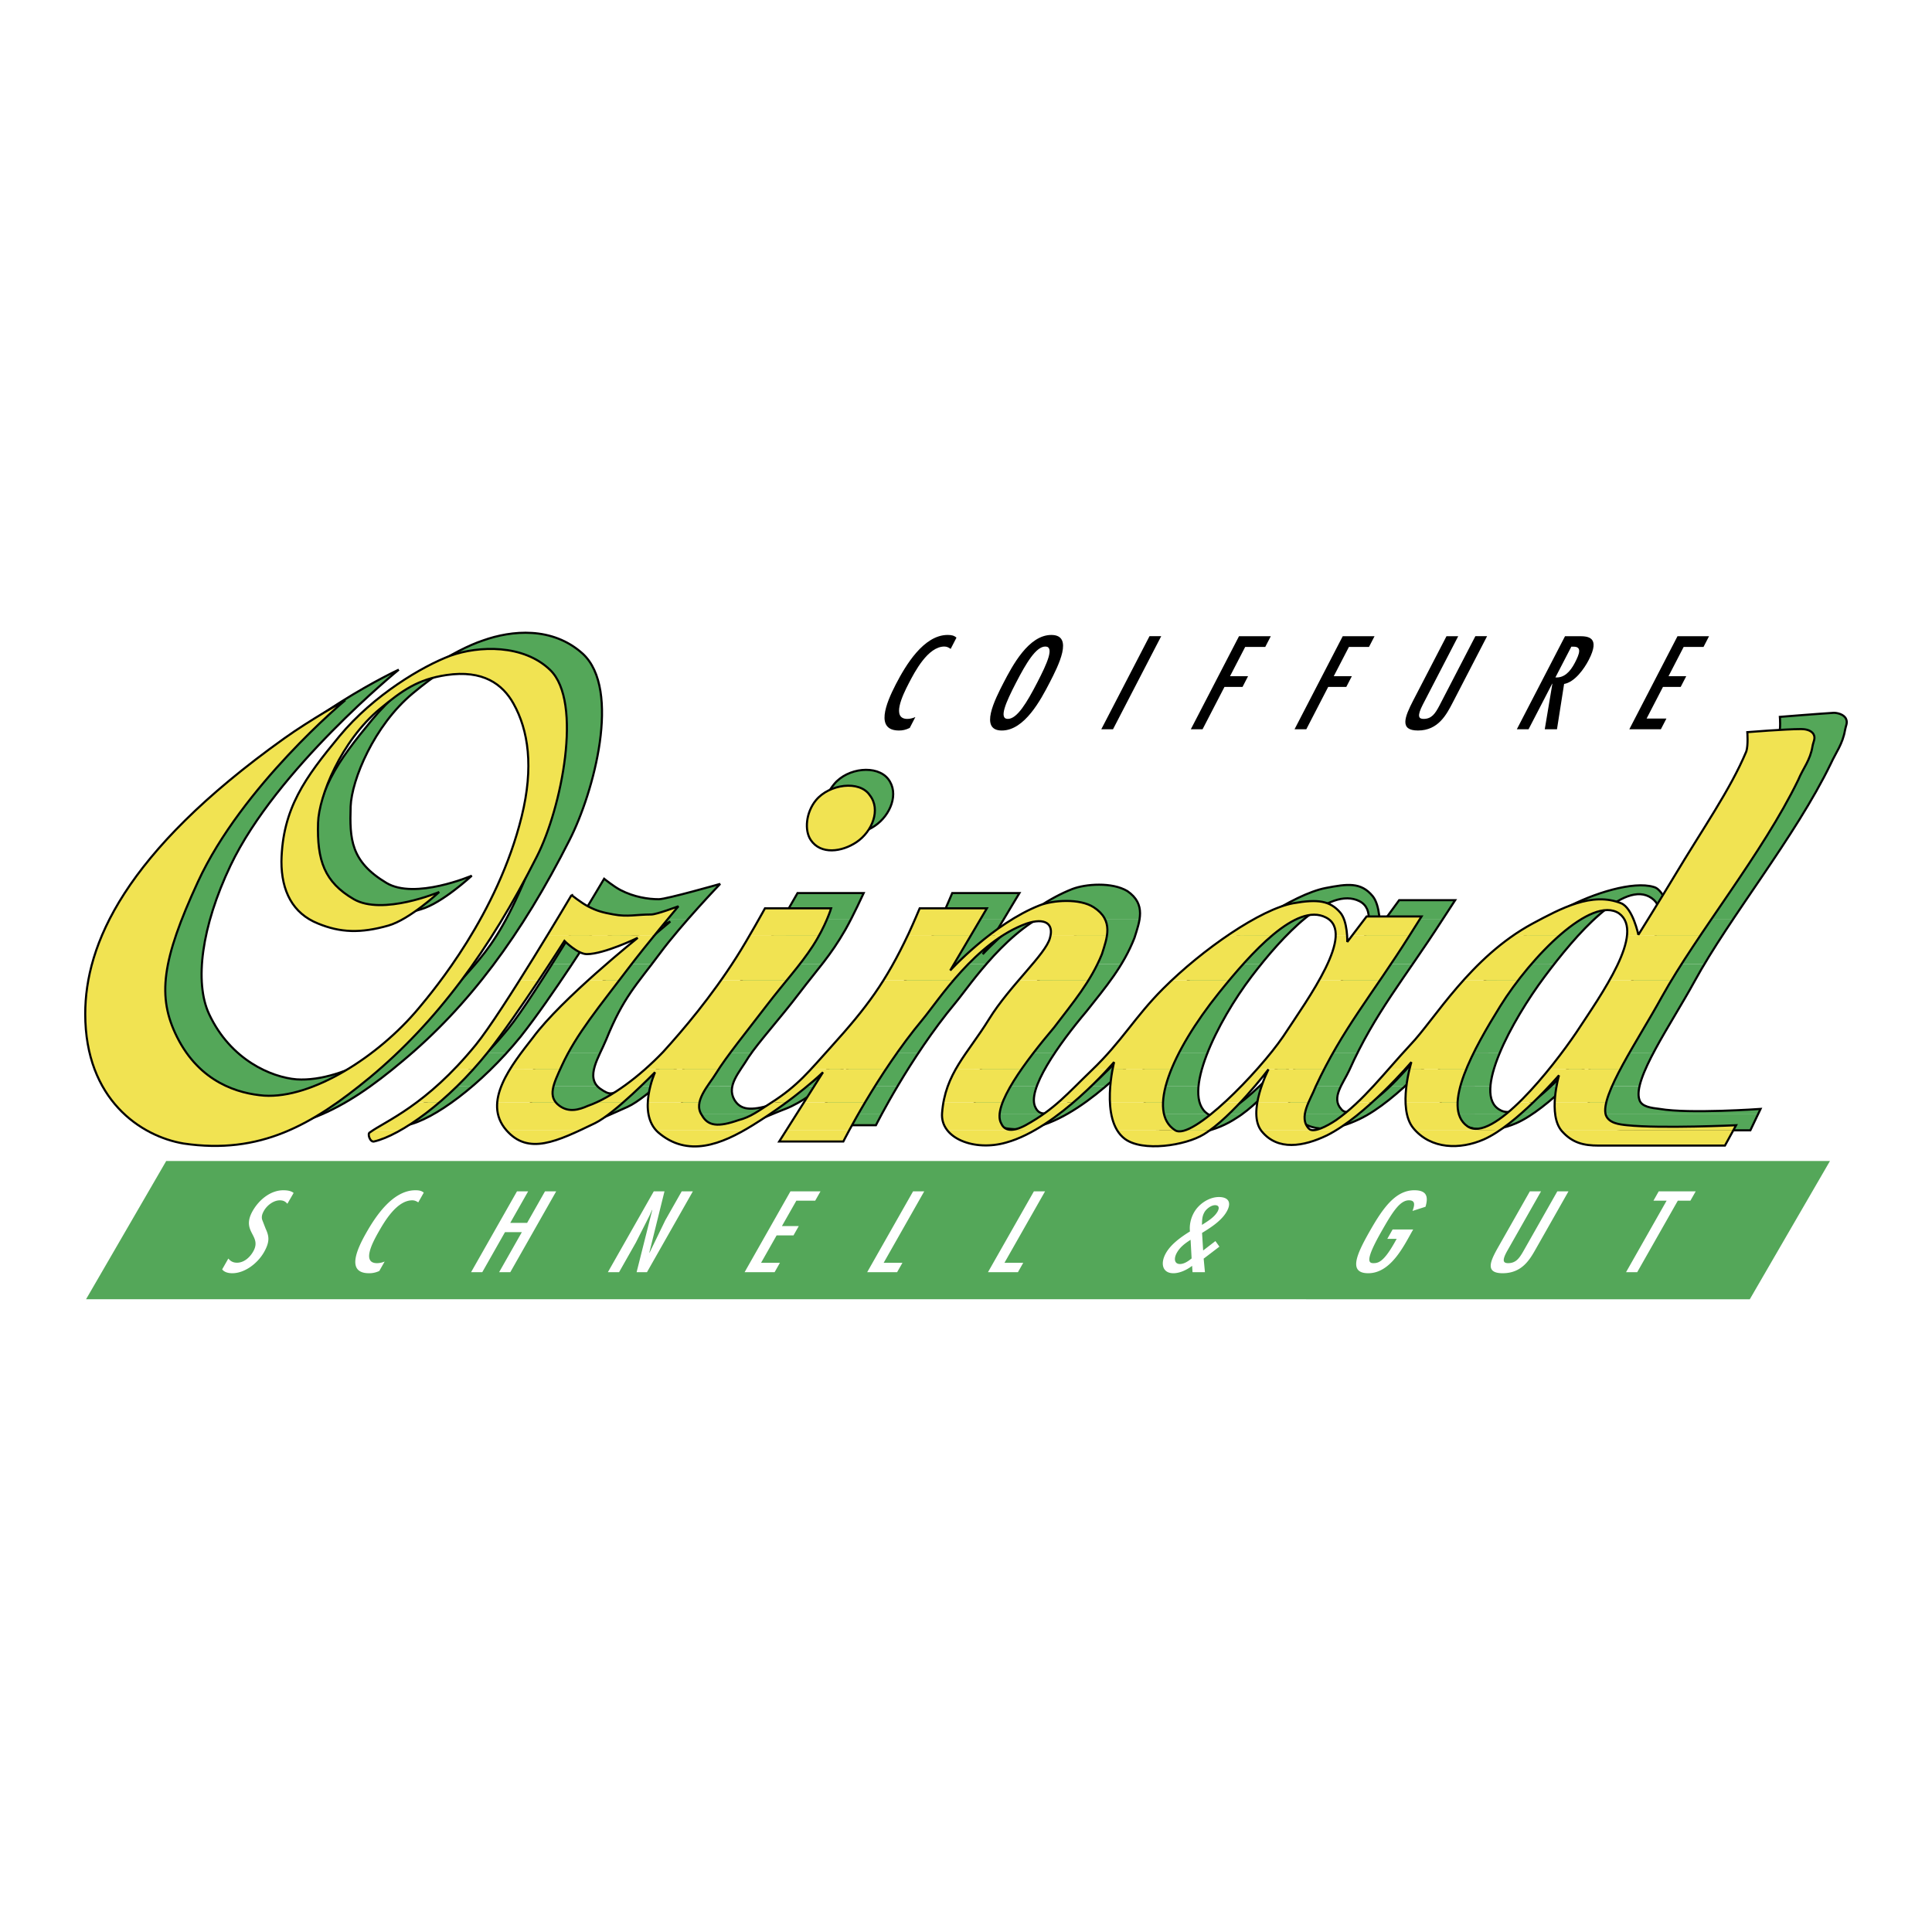 <svg xmlns="http://www.w3.org/2000/svg" width="2500" height="2500" viewBox="0 0 192.756 192.756"><path fill-rule="evenodd" clip-rule="evenodd" fill="#fff" d="M0 0h192.756v192.756H0V0z"/><path fill-rule="evenodd" clip-rule="evenodd" fill="#54a759" d="M16.583 115.833h165.993l-7.998 13.794H8.585l7.998-13.794zM39.791 66.81s-9.922 4.58-16.18 11.821c-5.745 6.646-10.562 13.82-10.971 20.423-.506 8.533 4.671 12.7 8.938 13.411 7.618 1.117 12.799-1.728 18.586-6.603 6.603-5.489 11.882-12.601 16.657-22.049 2.435-4.774 5.18-15.038 1.318-18.594-3.045-2.743-7.109-2.335-9.953-1.319-2.742.914-7.688 3.832-11.069 7.922-3.411 4.13-5.689 7.216-5.689 12.5-.101 3.047 1.016 5.179 3.556 6.194 2.235.915 4.775.915 7.008.206 2.132-.611 5.079-3.354 5.079-3.354s-5.689 2.438-8.532.711c-3.555-2.136-3.656-4.37-3.555-7.622.101-2.642 2.334-8.072 6.195-11.279 2.236-1.853 3.757-2.945 6.603-3.451 2.538-.51 5.788.812 6.702 2.844 2.131 4.977 1.898 8.027.813 11.276-4.823 14.441-7.113 15.204-10.256 19.103-4.036 5.003-10.664 9.043-15.44 8.738-2.539-.205-6.6-1.949-8.734-6.505-1.488-3.175-.771-8.734 2.135-14.832C27.58 76.732 39.791 66.81 39.791 66.81z"/><path d="M39.791 66.81s-9.922 4.58-16.18 11.821c-5.745 6.646-10.562 13.82-10.971 20.423-.506 8.533 4.671 12.7 8.938 13.411 7.618 1.117 12.799-1.728 18.586-6.603 6.603-5.489 11.882-12.601 16.657-22.049 2.435-4.774 5.18-15.038 1.318-18.594-3.045-2.743-7.109-2.335-9.953-1.319-2.742.914-7.688 3.832-11.069 7.922-3.411 4.13-5.689 7.216-5.689 12.5-.101 3.047 1.016 5.179 3.556 6.194 2.235.915 4.775.915 7.008.206 2.132-.611 5.079-3.354 5.079-3.354s-5.689 2.438-8.532.711c-3.555-2.136-3.656-4.37-3.555-7.622.101-2.642 2.334-8.072 6.195-11.279 2.236-1.853 3.757-2.945 6.603-3.451 2.538-.51 5.788.812 6.702 2.844 2.131 4.977 1.898 8.027.813 11.276-4.823 14.441-7.113 15.204-10.256 19.103-4.036 5.003-10.664 9.043-15.44 8.738-2.539-.205-6.6-1.949-8.734-6.505-1.488-3.175-.771-8.734 2.135-14.832C27.58 76.732 39.791 66.81 39.791 66.81" fill="none" stroke="#000" stroke-width=".211" stroke-miterlimit="2.613"/><path d="M88.609 77.717c1.119 1.424.248 3.61-1.318 4.673-1.477 1.002-3.513 1.235-4.57-.203-.922-1.254-.484-2.759.506-3.961 1.341-1.628 4.266-1.933 5.382-.509z" fill-rule="evenodd" clip-rule="evenodd" fill="#54a759" stroke="#000" stroke-width=".211" stroke-miterlimit="2.613"/><path d="M129.07 92s-4.268 1.083-9.385 7.765c-2.824 3.685-6.641 10.556-4.352 12.846 1.527 1.527 3.051 0 3.051 0s-1.523 0-2.254-1.57c-1.424-3.061 2.023-6.434 4.266-10.058 1.822-2.948 2.641-3.759 5.586-6.91.102-.202 3.088-2.073 3.088-2.073z" fill-rule="evenodd" clip-rule="evenodd" stroke="#bab8b9" stroke-width=".211" stroke-miterlimit="2.613"/><path d="M159.592 91.238s-4.865.805-9.129 8.12c-2.236 3.862-5.893 9.042-4.266 12.702 0 .202 1.727.202 1.727.202.012.1-.713 0-1.016-1.626-.408-3.354 2.008-6.445 4.264-10.058 1.85-2.96 2.744-3.862 5.689-6.909.102-.203 2.731-2.431 2.731-2.431z" fill-rule="evenodd" clip-rule="evenodd" fill="#bab8b9" stroke="#bab8b9" stroke-width=".211" stroke-miterlimit="2.613"/><path d="M40.524 111.117c-.132.085-.252.158-.359.231-.304.202 0 1.015.407.913.762-.148 1.705-.539 2.753-1.142l-2.801-.002zm13.131 0c.04.042.079.085.119.13 1.996 2.093 4.7 1.041 7.312-.133l-7.431.003zm15.015 0c.073.082.152.158.237.231 2.691 2.241 5.304 1.001 8.254-.231H68.67zm13.046 0l-.723 1.145h6.398s.21-.424.602-1.145h-6.277zm15.968 0c1.014 1.406 3.572 1.938 5.957 1.246.957-.264 1.928-.703 2.875-1.246h-8.832zm16.857 0c.26.605.639 1.084 1.188 1.348 2.742 1.319 5.787.304 7.615-.914.211-.13.428-.272.645-.434h-2.049c-.584.231-1.078.263-1.439.025-.012-.006-.021-.014-.037-.022l-5.923-.003zm14.494 0c.031.042.062.088.1.13 1.611 1.961 4.162 1.521 6.498.405.326-.155.658-.335.99-.538l-7.588.003zm15.389 0c1.789 1.944 4.582 1.927 6.85.942.533-.233 1.094-.56 1.658-.945l-8.508.003zm14.566 0c.033.042.066.088.104.13 1.018 1.162 2.111 1.521 3.656 1.521h11.885l.785-1.651h-16.43z" fill-rule="evenodd" clip-rule="evenodd" fill="#54a759"/><path d="M44.878 108.349c-1.913 1.452-3.428 2.221-4.354 2.774l2.801-.006c1.178-.675 2.492-1.617 3.839-2.771l-2.286.003zm7.931 0c-.116.979.104 1.919.846 2.769h7.431c.514-.233 1.023-.467 1.524-.684.793-.357 1.881-1.195 2.91-2.082l-2.61-.003c-.346.178-.683.33-1.013.459-.913.304-1.015.506-2.03-.203a2 2 0 0 1-.281-.253l-6.777-.003zm15.076 0c-.062.982.096 2.018.785 2.769h8.491c.391-.163.787-.326 1.192-.481 1.232-.472 2.554-1.364 3.715-2.284l-1.654-.003a3.895 3.895 0 0 1-.234.152c-1.208.773-2.03 1.322-3.251 1.728-2.03.61-3.045.509-3.656-.507a1.839 1.839 0 0 1-.202-1.37l-5.186-.004zm15.58 0l-1.749 2.769h6.277c.371-.687.902-1.646 1.566-2.766l-6.094-.003zm13.928 0c-.068.372-.119.757-.15 1.171a2.35 2.35 0 0 0 .441 1.604l8.832-.006c1.367-.782 2.686-1.778 3.838-2.766l-1.504-.003a18.187 18.187 0 0 1-3.279 2.287c-1.318.713-1.93.507-2.232-.101-.301-.509-.221-1.274.111-2.187h-6.057v.001zm16.65 0c.023.987.154 1.983.498 2.771l5.922-.003c-.764-.534-1.008-1.521-.885-2.766l-5.535-.002zm11.635 0c-1.357 1.306-2.691 2.355-3.738 2.769h2.049c1.004-.733 2.061-1.761 2.994-2.771l-1.305.002zm3.002 0c-.172 1.013-.15 2.04.355 2.766l7.588.003c1.217-.737 2.461-1.75 3.574-2.766l-1.477-.003a15.052 15.052 0 0 1-2.174 1.778c-.914.61-2.236 1.222-2.742.509-.617-.678-.41-1.471-.014-2.284l-5.11-.003zm14.8 0c.027.982.236 1.934.787 2.592.051.062.104.123.156.183l8.508-.006c1.168-.791 2.352-1.823 3.348-2.769h-1.518c-1.973 1.877-3.922 3.104-5.111 2.389-.779-.416-1.043-1.271-.947-2.386l-5.223-.003zm14.905 0c-.041.996.076 2.06.605 2.766l16.43.003.23-.481s-7.109.507-10.057 0c-.811-.101-1.826-.202-2.031-.914-.125-.357-.107-.821.018-1.367l-5.195-.007z" fill-rule="evenodd" clip-rule="evenodd" fill="#54a759"/><path d="M48.587 105.029a31.234 31.234 0 0 1-3.709 3.319h2.287a38.231 38.231 0 0 0 3.405-3.322l-1.983.003zm5.583 0c-.692 1.101-1.232 2.233-1.361 3.322l6.778-.003c-.771-.847-.279-2.087.297-3.322l-5.714.003zm13.471 0c-1.558 1.378-3.214 2.558-4.73 3.322l2.61-.003c1.612-1.385 3.083-2.895 3.083-2.895s-.622 1.381-.718 2.895h5.186c.208-.934 1.01-1.867 1.625-2.895.09-.135.188-.276.295-.422l-7.351-.002zm16.57 0c-1.103 1.215-2.152 2.239-3.797 3.322l1.654-.003c1.853-1.463 3.293-2.996 3.293-2.996l-1.896 2.996h6.095a85.205 85.205 0 0 1 2.089-3.319h-7.438zm14.443 0c-.572.99-1.023 2.04-1.262 3.319h6.057c.361-.984 1.018-2.141 1.809-3.322l-6.604.003zm13.643 0c-.039.04-.082.079-.123.121-1.299 1.243-2.258 2.265-3.324 3.196l1.504.002a40.565 40.565 0 0 0 3.438-3.322l-1.495.003zm1.988 0c-.117.757-.275 2.031-.242 3.325l5.535-.006c.096-.979.422-2.121.9-3.322l-6.193.003zm14.485 0a43.986 43.986 0 0 1-3.092 3.319h1.305a47.814 47.814 0 0 0 2.799-3.319h-1.012zm1.031 0c-.178.362-.867 1.82-1.121 3.322l5.111-.003c.254-.52.588-1.055.828-1.572.27-.607.545-1.188.826-1.75l-5.644.003zm11.994 0c-1.072 1.198-2.039 2.327-3.074 3.325l1.477-.006a46.55 46.55 0 0 0 3.264-3.319h-1.667zm2.082 0c-.186.771-.438 2.067-.4 3.325l5.227-.006c.08-.953.426-2.099.938-3.319h-5.765zm13.939 0c-.953 1.159-2.008 2.329-3.055 3.322l1.518-.003c1.455-1.387 2.51-2.591 2.51-2.591s-.352 1.232-.404 2.594l5.195-.003c.209-.914.725-2.064 1.391-3.322l-7.155.003z" fill-rule="evenodd" clip-rule="evenodd" fill="#54a759"/><path d="M55.086 96.17c-1.659 2.636-3.332 5.174-4.359 6.439-.737.9-1.451 1.702-2.14 2.42h1.982c.467-.519.926-1.056 1.376-1.606 1.628-2.048 3.604-4.935 5.14-7.25l-1.999-.003zm6.936 0c-2.064 1.882-4.292 4.049-5.608 5.729-.72.962-1.555 2.03-2.244 3.128l5.714.003c.205-.441.419-.881.594-1.303 1.516-3.75 2.7-5.117 4.567-7.557h-3.023zm13.149 0a76.911 76.911 0 0 1-5.756 7.151 31.4 31.4 0 0 1-1.774 1.708h7.352c1.097-1.515 3.026-3.663 4.781-5.976.857-1.131 1.583-2.003 2.267-2.884h-6.87v.001zm16.259 0c-1.438 2.263-3.023 4.152-5.257 6.642-.742.825-1.36 1.551-1.962 2.218h7.438c1.08-1.623 2.32-3.345 3.664-4.96.653-.782 1.71-2.29 3.109-3.899H91.43v-.001zm13.527 0c-1.051 1.228-2.18 2.589-3.043 4.001-1.164 1.904-2.361 3.309-3.26 4.855l6.604.003c.953-1.43 2.102-2.896 3.156-4.147 1.291-1.632 2.49-3.08 3.479-4.712h-6.936zm15.207 0c-.305.284-.598.568-.881.853-2.805 2.903-4.037 5.148-6.986 8.007h1.494c.396-.431.615-.691.615-.691s-.055.261-.121.691h6.193c1.023-2.58 2.742-5.438 4.391-7.603.314-.412.643-.835.986-1.26l-5.691.003zm14.705 0c-1.111 1.97-2.549 4.026-3.604 5.627a42.289 42.289 0 0 1-2.496 3.232h1.012c.043-.054.061-.084.061-.084l-.041.087 5.645-.003c1.631-3.261 3.445-5.86 5.51-8.856l-6.087-.003zm14.59 0c-1.662 2.006-3.152 4.194-5.498 6.541a54.784 54.784 0 0 0-2.166 2.315l1.666.003c.381-.431.602-.691.602-.691s-.082.264-.186.691h5.764c1.07-2.558 2.867-5.444 4.479-7.603.303-.407.623-.829.959-1.257h-5.62v.001zm14.377 0c-1.029 1.823-2.318 3.696-3.318 5.222a45.258 45.258 0 0 1-2.701 3.635l7.154.003c1.184-2.248 2.844-4.842 4.076-7.093a49.04 49.04 0 0 1 1.014-1.767h-6.225z" fill-rule="evenodd" clip-rule="evenodd" fill="#54a759"/><path d="M57.829 91.742a312.845 312.845 0 0 1-2.743 4.431l2-.003c1.435-2.161 2.478-3.823 2.478-3.823s1.319 1.322 2.233 1.322c1.727-.102 5.08-1.728 5.08-1.728s-2.3 1.896-4.854 4.229h3.023c.259-.338.529-.692.815-1.078.773-1.043 1.778-2.245 2.745-3.348l-10.777-.002zm20.209 0c-.436.731-.902 1.5-1.311 2.129a62.459 62.459 0 0 1-1.556 2.296l6.868.003a27.64 27.64 0 0 0 2.306-3.415c.175-.307.36-.653.543-1.011l-6.85-.002zm15.802 0c-.816 1.719-1.589 3.134-2.41 4.428h6.992c1.361-1.57 3.039-3.236 4.973-4.431l-1.531.003c-2.256 1.75-3.809 3.452-3.809 3.452l2.07-3.452H93.84zm14.219 0c-.014.062-.029.129-.051.2-.236 1.01-1.568 2.49-3.051 4.226l6.936.003c.49-.808.924-1.66 1.297-2.603.188-.602.404-1.221.502-1.826h-5.633zm17.714 0a44.409 44.409 0 0 0-5.613 4.428h5.695c1.285-1.592 2.742-3.202 4.203-4.428h-4.285zm10.786 0c-.059 1.205-.76 2.785-1.689 4.431l6.082-.003c.92-1.334 1.887-2.746 2.908-4.33.023-.033.043-.068.064-.101l-5.742.003-.518.709s.008-.296-.02-.712l-1.085.003zm17.687 0c-2.043 1.354-3.469 2.831-4.787 4.425l5.619.003c1.203-1.536 2.578-3.148 3.953-4.434l-4.785.006zm11.332 0c-.129 1.255-.834 2.822-1.742 4.428h6.225a110.797 110.797 0 0 1 2.83-4.428h-7.313z" fill-rule="evenodd" clip-rule="evenodd" fill="#54a759"/><path d="M68.605 91.742c1.685-1.924 3.249-3.559 3.249-3.559s-5.358 1.528-6.12 1.528c-1.037 0-2.472-.206-3.836-.921-.68-.354-1.622-1.116-1.622-1.116s-1.029 1.741-2.446 4.065l10.775.003zm16.284 0c.655-1.263 1.285-2.644 1.285-2.644H79.57s-.711 1.26-1.533 2.644h6.852zm15.236 0l1.586-2.644h-6.704s-.653 1.561-1.117 2.54c-.017.033-.033.07-.05.104h6.285zm3.27 0a11.908 11.908 0 0 1 2.277-1.12c1.74-.679 2.652-.16 2.387 1.117l5.633.003c.17-1.024 0-2.017-1.215-2.847-1.523-.915-4.164-.712-5.484-.206-1.854.726-3.645 1.902-5.129 3.052h1.531v.001zm26.664 0c1.994-1.668 3.994-2.622 5.574-1.832.703.363.965 1.007.926 1.834l1.086-.002c-.047-.701-.205-1.75-.691-2.34-1.174-1.43-2.543-1.219-4.672-.813-1.668.318-4.049 1.517-6.508 3.151l4.285.002zm13.865 0c.512-.796 1.258-1.933 1.258-1.933h-5.586l-1.414 1.933h5.742zm15.107 0c2.125-1.989 4.25-3.193 5.752-2.138.678.47.891 1.221.795 2.14l7.312-.002c3.352-5.019 7.281-10.432 9.768-15.549.506-1.117 1.186-1.953 1.42-3.351.072-.433.283-.72.102-1.12-.223-.481-.914-.607-1.219-.607-1.625.101-5.383.405-5.383.405s.102 1.219-.102 1.829c-1.625 3.863-4.322 7.669-7.209 12.497-1.361 2.276-3.555 5.793-3.555 5.793s-.51-2.848-1.727-3.151c-2.031-.61-5.994.611-8.838 2.136-.691.363-1.324.737-1.902 1.122l4.786-.004z" fill-rule="evenodd" clip-rule="evenodd" fill="#54a759"/><path d="M60.275 87.674s-6.907 11.684-9.548 14.936c-4.978 6.097-9.039 7.723-10.562 8.739-.304.202 0 1.015.407.913 2.638-.508 7.413-3.963 11.374-8.839 3.149-3.965 7.618-11.076 7.618-11.076s1.319 1.322 2.233 1.322c1.727-.102 5.08-1.728 5.08-1.728s-7.515 6.198-10.462 9.957c-2.132 2.845-5.253 6.605-2.641 9.349 2.388 2.503 5.79.507 8.836-.813 2.032-.914 5.993-4.979 5.993-4.979s-1.828 4.065.304 5.895c3.048 2.537 5.995.609 9.446-.713 3.195-1.227 7.009-5.283 7.009-5.283l-4.368 6.909h6.398s3.352-6.706 7.921-12.192c1.522-1.828 5.283-7.618 10.359-9.447 1.83-.712 2.742-.104 2.336 1.319-.404 1.728-4.01 4.822-6.094 8.229-2.125 3.477-4.367 5.283-4.672 9.349-.201 2.54 3.252 3.759 6.398 2.844 5.18-1.423 10.766-8.025 10.766-8.025s-1.42 6.805 1.322 8.127c2.742 1.319 5.787.304 7.615-.914 2.844-1.728 6.498-6.605 6.498-6.605s-2.279 4.391-.707 6.302c1.611 1.961 4.162 1.521 6.498.405 3.859-1.829 8.43-7.314 8.43-7.314s-1.451 4.628.205 6.603c1.777 2.121 4.67 2.135 7.006 1.119 3.25-1.424 7.516-6.302 7.516-6.302s-1.107 3.876.305 5.489c1.018 1.162 2.111 1.521 3.656 1.521h11.885l1.016-2.133s-7.109.507-10.057 0c-.811-.101-1.826-.202-2.031-.914-.711-2.031 3.15-7.52 5.484-11.785 3.555-6.504 10.057-14.427 13.611-21.744.506-1.117 1.186-1.953 1.42-3.351.072-.433.283-.72.102-1.12-.223-.481-.914-.607-1.219-.607-1.625.101-5.383.405-5.383.405s.102 1.219-.102 1.829c-1.625 3.863-4.322 7.669-7.209 12.497-1.361 2.276-3.555 5.793-3.555 5.793s-.51-2.848-1.727-3.151c-2.031-.61-5.994.611-8.838 2.136-6.195 3.249-7.455 7.354-12.188 12.089-2.893 2.893-4.672 5.588-7.414 7.416-.914.61-2.236 1.222-2.742.509-1.014-1.116.203-2.54.814-3.859 2.539-5.691 5.531-9.18 9.24-14.937.512-.793 1.322-2.031 1.322-2.031h-5.586l-1.932 2.643s.064-2.108-.711-3.05c-1.174-1.43-2.543-1.219-4.672-.813-3.207.611-9.039 4.471-12.998 8.435-2.846 2.945-4.072 5.213-7.109 8.128-2.416 2.315-3.656 3.859-6.604 5.485-1.318.713-1.93.507-2.232-.101-1.016-1.728 2.334-6.4 5.076-9.653 1.932-2.438 3.658-4.47 4.775-7.314.506-1.626 1.217-3.354-.713-4.672-1.523-.915-4.164-.712-5.484-.206-4.67 1.828-8.938 6.504-8.938 6.504l3.656-6.096h-6.704s-.653 1.561-1.117 2.54c-2.263 4.788-4.181 7.232-7.717 11.174-2.154 2.4-3.279 3.953-5.993 5.689-1.208.773-2.03 1.322-3.251 1.728-2.03.61-3.045.509-3.656-.507-.812-1.423.509-2.743 1.423-4.268 1.016-1.525 3.149-3.863 5.076-6.4 1.837-2.417 3.062-3.666 4.573-6.299.79-1.385 1.828-3.657 1.828-3.657H79.57s-1.665 2.954-2.843 4.773c-2.531 3.913-5.281 7.214-7.312 9.45-2.336 2.437-5.18 4.572-7.518 5.486-.913.304-1.015.506-2.03-.203-1.524-1.119-.102-3.15.61-4.878 1.727-4.269 3.017-5.446 5.382-8.635 2.123-2.867 5.994-6.909 5.994-6.909s-5.358 1.528-6.12 1.528c-1.037 0-2.472-.206-3.836-.921-.679-.357-1.622-1.12-1.622-1.12zm75.358 2.236c2.945 1.522-1.828 8.026-4.367 11.887-2.438 3.556-8.734 10.668-10.766 9.346-2.74-1.829.971-9.248 4.369-13.716 3.098-4.075 7.719-9.042 10.764-7.517zm29.15-.306c2.641 1.829-1.727 7.924-4.266 11.788-2.338 3.554-8.33 10.87-10.867 9.346-2.846-1.524 1.189-8.924 4.469-13.311 3.088-4.133 7.918-9.753 10.664-7.823z" fill="none" stroke="#000" stroke-width=".211" stroke-miterlimit="2.613"/><path d="M86.781 79.343c1.12 1.42.25 3.615-1.318 4.672-1.479.996-3.572 1.274-4.57-.202-.658-.974-.478-2.757.506-3.964 1.335-1.631 4.367-2.031 5.382-.506zM34.448 69.862s-3.471 1.935-6.104 3.817C12.32 85.13 8.504 94.291 8.504 101.161c0 8.55 5.56 12.219 9.826 12.93 7.616 1.117 12.795-1.829 18.586-6.605C43.517 102 48.798 94.888 53.57 85.44c2.438-4.777 4.606-15.412 1.322-18.594-2.658-2.574-7.11-2.438-9.956-1.424-2.742 1.017-7.671 3.917-11.069 8.027-3.422 4.141-5.687 7.213-5.788 12.497 0 2.949 1.116 5.183 3.656 6.198 2.233.915 4.241.987 7.005.203 2.134-.603 5.079-3.351 5.079-3.351s-5.656 2.385-8.53.711c-2.911-1.696-3.673-3.843-3.555-7.622.081-2.642 2.297-8.164 6.192-11.38 2.228-1.836 3.746-2.925 6.603-3.354 3.653-.542 5.616.9 6.702 2.847 1.485 2.653 2.039 6.322.813 11.276-2.408 9.746-8.732 17.274-10.256 19.103-4.064 4.876-10.665 9.043-15.437 8.735-2.54-.202-6.404-1.282-8.693-5.863-1.991-3.986-1.527-7.632 2.09-15.47 4.406-9.547 14.7-18.117 14.7-18.117z" fill-rule="evenodd" clip-rule="evenodd" fill="#f1e352" stroke="#000" stroke-width=".211" stroke-miterlimit="2.613"/><path d="M37.251 112.744a5.08 5.08 0 0 0-.335.228c-.306.104 0 1.018.405.914.742-.169 1.653-.558 2.669-1.14l-2.739-.002zm13.252 0c.008.011.013.019.022.024 1.907 2.184 4.3 1.421 7.394-.022l-7.416-.002zm14.927 0c.07.078.146.154.228.228 2.691 2.323 5.726 1.432 8.627-.223l-8.855-.005zm13.035 0l-.723 1.142h6.398s.214-.422.602-1.142h-6.277zm16.031 0c1.051 1.37 3.557 1.924 5.895 1.245.959-.264 1.928-.703 2.873-1.245h-8.768zm16.949 0c.203.339.455.636.77.874 1.77 1.336 6.053.675 7.879-.441.213-.129.426-.272.646-.433h-2.41c-.453.162-.824.188-1.08.024l-.037-.022-5.768-.002zm14.342 0c.031.044.062.087.096.126 1.607 1.97 4.166 1.524 6.5.408.312-.158.629-.335.947-.532l-2.18-.002a.823.823 0 0 1-.289 0h-5.074zm15.387 0c1.785 1.946 4.582 1.927 6.852.939.527-.23 1.084-.558 1.646-.942l-8.498.003zm14.568 0a.93.93 0 0 0 .104.126c1.023 1.14 2.125 1.423 3.656 1.423h12.594l.852-1.549h-17.206z" fill-rule="evenodd" clip-rule="evenodd" fill="#f1e352"/><path d="M41.585 109.976c-1.907 1.426-3.417 2.18-4.333 2.769h2.739c1.182-.673 2.5-1.609 3.858-2.766l-2.264-.003zm8.023 0c-.087.968.152 1.91.895 2.771l7.416-.002c.464-.215.945-.445 1.442-.685.75-.365 1.809-1.195 2.824-2.081l-2.661-.003a10.26 10.26 0 0 1-.875.356c-.914.405-1.901.673-2.834-.011a1.917 1.917 0 0 1-.369-.343l-5.838-.002zm15.023 0c-.048.976.121 2 .799 2.769h8.855c.273-.152.546-.315.815-.482a49.87 49.87 0 0 0 3.37-2.281l-1.459-.005-.083.051c-1.211.77-2.03 1.424-3.248 1.728-2.034.711-3.048.609-3.659-.507-.276-.402-.323-.833-.23-1.271h-5.16v-.002zm15.583 0l-1.749 2.769h6.277c.371-.69.902-1.646 1.569-2.766l-6.097-.003zm13.913 0c-.059.343-.106.695-.135 1.065-.05.655.138 1.227.504 1.703h8.768c1.369-.782 2.686-1.778 3.84-2.766l-1.502-.003a18.35 18.35 0 0 1-3.279 2.286c-1.322.71-2.115.544-2.422-.165-.293-.501-.205-1.241.133-2.118l-5.907-.002zm16.611 0c.047.99.24 1.988.707 2.771l5.768-.002c-.869-.566-1.232-1.531-1.176-2.771l-5.299.002zm11.448 0c-1.455 1.336-2.855 2.399-3.855 2.766l2.41.003c1.012-.738 2.078-1.765 3.018-2.766l-1.573-.003zm3.255 0c-.174 1.01-.156 2.042.346 2.769h5.074a.476.476 0 0 1-.264-.133c-.701-.72-.451-1.685-.043-2.633l-5.113-.003zm10.004 0a19.317 19.317 0 0 1-2.148 1.778c-.654.438-1.539.923-2.146.992l2.18-.002c1.215-.746 2.455-1.756 3.566-2.766l-1.452-.002zm4.784 0c.031.979.236 1.933.787 2.59.051.062.105.125.158.184l8.498-.005c1.148-.788 2.314-1.815 3.303-2.766l-1.404-.003c-2.002 1.949-3.982 3.229-5.172 2.388-.742-.525-1.016-1.361-.973-2.388h-5.197zm14.882 0c-.037 1.004.088 2.07.631 2.773l17.205-.005.264-.482s-7.514.35-10.867 0c-.814-.084-1.826-.202-2.131-1.015-.104-.329-.078-.76.045-1.271h-5.147z" fill-rule="evenodd" clip-rule="evenodd" fill="#f1e352"/><path d="M45.336 106.655a31.422 31.422 0 0 1-3.751 3.323l2.264-.003a35.696 35.696 0 0 0 3.4-3.32h-1.913zm5.56 0c-.675 1.092-1.19 2.226-1.288 3.32h5.838c-.655-.811-.194-1.899.453-3.317l-5.003-.003zm13.494 0c-1.603 1.415-3.313 2.611-4.865 3.323l2.661-.003c1.637-1.427 3.166-2.997 3.166-2.997s-.643 1.433-.72 3l5.161-.003c.208-1.005 1.139-2.055 1.653-2.896.084-.138.174-.278.272-.428l-7.328.004zm16.539 0c-1.128 1.213-2.21 2.226-3.92 3.32h1.463c2.32-1.708 3.639-2.997 3.639-2.997l-1.896 2.997h6.097a77.857 77.857 0 0 1 2.087-3.32h-7.47zm14.432 0c-.568 1.001-1.007 2.057-1.234 3.323l5.906-.003c.377-.979 1.068-2.133 1.893-3.317l-6.565-.003zm13.688 0a3.542 3.542 0 0 0-.127.121c-1.299 1.243-2.256 2.265-3.32 3.196l1.502.003a40.09 40.09 0 0 0 3.438-3.323l-1.493.003zm1.957 0c-.143.757-.328 2.031-.268 3.323l5.299-.003c.045-.966.34-2.091.844-3.32h-5.875zm14.424 0a45.684 45.684 0 0 1-3.244 3.32h1.572c1.58-1.683 2.801-3.289 2.801-3.289s-.826 1.612-1.117 3.292l5.113-.003c.236-.546.525-1.09.711-1.576.281-.604.566-1.188.857-1.747l-6.693.003zm13.117 0c-1.041 1.182-2.039 2.311-3.102 3.32h1.453a48.5 48.5 0 0 0 3.305-3.323l-1.656.003zm2.082 0c-.186.769-.439 2.065-.4 3.323l5.197-.003c.045-.974.373-2.116.869-3.32h-5.666zm13.932 0c-.934 1.148-1.967 2.321-2.99 3.32h1.404c1.484-1.432 2.564-2.693 2.564-2.693s-.373 1.286-.428 2.693h5.146c.217-.901.742-2.052 1.414-3.32h-7.11z" fill-rule="evenodd" clip-rule="evenodd" fill="#f1e352"/><path d="M51.835 97.796c-1.659 2.633-3.332 5.174-4.359 6.44a38.522 38.522 0 0 1-2.14 2.413l1.912.006c.493-.546.976-1.117 1.449-1.71 1.558-1.976 3.518-4.834 5.059-7.149h-1.921zm6.848 0c-2.058 1.865-4.257 4.018-5.517 5.729-.743.953-1.589 2.022-2.27 3.131H55.9c.044-.098.092-.199.14-.304 1.305-2.861 3.358-5.43 5.749-8.556h-3.106zm13.255 0c-2.053 2.915-4.15 5.365-5.773 7.149a28.297 28.297 0 0 1-1.775 1.707l7.329.003c1.071-1.635 2.959-3.973 4.806-6.384.695-.909 1.358-1.714 1.98-2.476h-6.567v.001zm16.213 0c-1.417 2.259-2.99 4.167-5.228 6.643-.751.827-1.378 1.55-1.994 2.214l7.47.003a57.933 57.933 0 0 1 3.664-4.96c.647-.776 1.693-2.281 3.071-3.896l-6.983-.004zm13.484 0c-1.031 1.201-2.125 2.531-2.969 3.899-1.189 1.927-2.407 3.376-3.305 4.963l6.564-.003c.992-1.421 2.174-2.887 3.238-4.147 1.271-1.674 2.457-3.128 3.436-4.709l-6.964-.003zm15.277 0c-.301.281-.596.566-.879.85-2.805 2.805-4.037 5.148-6.984 8.007l1.492.003c.395-.43.613-.691.613-.691s-.066.262-.148.691h5.875c.943-2.295 2.609-4.954 4.736-7.602.328-.408.672-.83 1.025-1.255l-5.73-.003zm14.699 0c-1.105 1.97-2.541 4.026-3.598 5.627-.629.92-1.543 2.064-2.584 3.232h6.693c1.674-3.249 3.504-5.852 5.557-8.859h-6.068zm14.401 0c-2.275 2.531-3.957 5.039-5.299 6.44-.764.818-1.475 1.632-2.166 2.416l1.656.003c.389-.43.609-.691.609-.691s-.082.264-.184.691h5.666c.857-2.096 2.207-4.372 3.377-6.257a33.728 33.728 0 0 1 1.809-2.605l-5.468.003zm14.57 0c-1.029 1.826-2.314 3.697-3.316 5.219a53.615 53.615 0 0 1-2.705 3.635l7.111.006c1.201-2.27 2.881-4.921 4.127-7.197.301-.542.627-1.1.967-1.665l-6.184.002z" fill-rule="evenodd" clip-rule="evenodd" fill="#f1e352"/><path d="M54.583 93.357a328.314 328.314 0 0 1-2.748 4.442l1.921-.003c1.468-2.205 2.557-3.925 2.557-3.925s1.321 1.322 2.236 1.322c1.727 0 5.076-1.626 5.076-1.626s-2.359 1.888-4.941 4.229h3.105c.27-.352.545-.712.821-1.08a133.623 133.623 0 0 1 2.649-3.356l-10.676-.003zm20.184 0a56.645 56.645 0 0 1-1.291 2.141 58.674 58.674 0 0 1-1.538 2.295l6.566.003c.959-1.174 1.828-2.242 2.59-3.415.228-.352.431-.695.613-1.021l-6.94-.003zm15.78 0c-.816 1.716-1.581 3.134-2.394 4.433l6.98.006c1.333-1.559 2.976-3.224 4.866-4.437l-1.373-.002a33.519 33.519 0 0 0-3.822 3.46l2.042-3.46h-6.299zm14.262 0c-.012.07-.031.14-.051.21-.242.965-1.611 2.462-3.123 4.226l6.965.003c.506-.816.959-1.669 1.338-2.603.191-.607.408-1.227.5-1.834l-5.629-.002zm17.627 0a46.823 46.823 0 0 0-5.523 4.436l5.73.003c1.316-1.575 2.787-3.201 4.248-4.437l-4.455-.002zm10.83 0c-.033 1.204-.729 2.791-1.654 4.442l6.068-.003a140.925 140.925 0 0 0 2.934-4.439h-5.73l-.467.616s.008-.25-.014-.616h-1.137zm17.66 0c-1.9 1.325-3.52 2.886-4.914 4.439h5.469c1.236-1.618 2.664-3.19 4.078-4.434l-4.633-.005zm11.402 0c-.141 1.269-.844 2.838-1.746 4.439h6.184c.859-1.43 1.834-2.914 2.859-4.442l-7.297.003z" fill-rule="evenodd" clip-rule="evenodd" fill="#f1e352"/><path d="M65.259 93.357c1.31-1.607 2.43-2.94 2.43-2.94s-2.171.821-2.717.821c-1.527 0-2.334.262-3.783-.008-1.023-.189-1.62-.327-2.539-.813-.681-.357-1.625-1.117-1.625-1.117s-1.027 1.739-2.441 4.062l10.675-.005zm16.449 0c.858-1.545 1.215-2.735 1.215-2.735H76.32s-.72 1.312-1.553 2.737l6.941-.002zm15.138 0l1.615-2.735h-6.703s-.655 1.559-1.116 2.538c-.034.066-.064.134-.095.199l6.299-.002zm3.154 0c.768-.49 1.576-.906 2.424-1.213 1.738-.58 2.648-.056 2.385 1.219l5.629-.005c.158-1.021-.039-2.009-1.312-2.839-1.42-.914-4.061-.709-5.383-.203-1.848.724-3.633 1.894-5.115 3.042H100v-.001zm26.891 0c1.951-1.649 3.881-2.603 5.391-1.823.723.363 1.006 1.004.984 1.823h1.137c-.043-.679-.191-1.753-.699-2.33-1.008-1.148-2.184-1.356-4.67-.915-1.699.301-4.115 1.552-6.598 3.247l4.455-.002zm13.722 0l1.215-1.924h-5.482l-1.463 1.924h5.73zm14.946 0c2.295-2.015 4.568-3.168 5.973-2.228.684.5.898 1.279.797 2.23l7.297-.002c3.355-4.992 7.293-10.416 9.781-15.539.51-1.218 1.193-1.95 1.424-3.354.076-.471.336-.805.102-1.218-.26-.448-.914-.509-1.221-.509-1.625 0-5.383.306-5.383.306s.102 1.32-.102 1.93c-1.625 3.86-4.322 7.667-7.211 12.498-1.361 2.272-3.555 5.79-3.555 5.79s-.559-2.681-1.727-3.148c-2.906-1.165-5.99.509-8.836 2.031-.689.375-1.344.783-1.973 1.216l4.634-.003z" fill-rule="evenodd" clip-rule="evenodd" fill="#f1e352"/><path d="M57.024 89.3s-6.907 11.684-9.548 14.937c-4.975 6.096-9.039 7.618-10.56 8.735-.306.104 0 1.018.405.914 2.641-.607 7.413-3.961 11.376-8.94 3.046-3.86 7.616-11.074 7.616-11.074s1.321 1.322 2.236 1.322c1.727 0 5.076-1.626 5.076-1.626s-7.616 6.097-10.458 9.957c-2.135 2.743-5.11 6.423-2.641 9.244 2.194 2.51 5.031 1.125 8.836-.709 1.963-.948 5.99-5.081 5.99-5.081s-1.828 4.062.307 5.993c2.945 2.54 6.302 1.235 9.443-.71 4.368-2.703 7.009-5.283 7.009-5.283l-4.368 6.907h6.398s3.353-6.704 7.922-12.19c1.524-1.829 5.281-7.723 10.361-9.552 1.828-.61 2.74 0 2.334 1.424-.404 1.626-4.014 4.755-6.092 8.128-2.14 3.469-4.368 5.385-4.674 9.346-.203 2.541 3.25 3.863 6.399 2.948 5.18-1.424 10.764-8.025 10.764-8.025s-1.484 5.728 1.061 7.654c1.77 1.336 6.053.675 7.879-.441 2.846-1.727 6.465-6.49 6.465-6.49s-2.207 4.305-.676 6.184c1.607 1.97 4.166 1.524 6.5.408 3.857-1.93 8.43-7.314 8.43-7.314s-1.447 4.624.203 6.602c1.771 2.125 4.672 2.137 7.01 1.118 3.248-1.422 7.514-6.401 7.514-6.401s-1.156 3.967.307 5.588c1.023 1.14 2.125 1.423 3.656 1.423h12.594l1.115-2.031s-7.514.35-10.867 0c-.814-.084-1.826-.202-2.131-1.015-.611-1.934 3.248-7.521 5.586-11.789 3.555-6.399 10.053-14.325 13.607-21.64.51-1.218 1.193-1.95 1.424-3.354.076-.471.336-.805.102-1.218-.26-.448-.914-.509-1.221-.509-1.625 0-5.383.306-5.383.306s.102 1.32-.102 1.93c-1.625 3.86-4.322 7.667-7.211 12.498-1.361 2.272-3.555 5.79-3.555 5.79s-.559-2.681-1.727-3.148c-2.906-1.165-5.99.509-8.836 2.031-6.195 3.354-9.75 9.552-12.186 12.093-2.641 2.844-4.674 5.587-7.416 7.518-.914.609-2.264 1.311-2.699.857-1.105-1.14.16-2.89.668-4.212 2.641-5.688 5.658-9.197 9.344-15.035.477-.753 1.219-1.932 1.219-1.932h-5.482l-1.93 2.54s.066-2.06-.713-2.945c-1.008-1.148-2.184-1.356-4.67-.915-3.227.571-9.041 4.572-13 8.533-2.844 2.848-4.07 5.216-7.111 8.131-2.416 2.314-3.656 3.859-6.6 5.485-1.322.71-2.115.544-2.422-.165-1.016-1.73 2.523-6.339 5.264-9.589 1.93-2.54 3.656-4.571 4.773-7.314.51-1.626 1.217-3.354-.812-4.676-1.42-.914-4.061-.709-5.383-.203-4.672 1.829-8.938 6.502-8.938 6.502l3.656-6.195h-6.703s-.655 1.559-1.116 2.538c-2.275 4.821-4.146 7.325-7.72 11.278-2.146 2.369-3.296 3.874-5.994 5.588-1.211.77-2.03 1.424-3.248 1.728-2.034.711-3.048.609-3.659-.507-.911-1.322.683-2.957 1.423-4.167 1.001-1.635 3.065-4.178 5.079-6.809 1.769-2.307 3.313-3.955 4.57-5.891 1.302-2.009 1.828-3.759 1.828-3.759H76.32s-1.66 3.019-2.844 4.875c-2.5 3.931-5.281 7.213-7.312 9.448-2.334 2.438-5.18 4.574-7.515 5.387-.914.405-1.901.673-2.834-.011-1.229-.895-.591-2.187.225-3.97 1.451-3.185 3.831-6.004 6.57-9.636 1.901-2.519 5.079-6.299 5.079-6.299s-2.171.821-2.717.821c-1.527 0-2.334.262-3.783-.008-1.023-.189-1.62-.327-2.539-.813-.681-.359-1.626-1.118-1.626-1.118zm75.257 2.234c3.049 1.525-1.727 8.026-4.268 11.889-2.434 3.556-9.088 10.404-10.764 9.346-2.861-1.8-.389-7.79 4.367-13.715 3.187-3.97 7.72-9.043 10.665-7.52zm29.25-.405c2.641 1.93-1.727 8.025-4.266 11.886-2.334 3.455-8.355 11.124-10.867 9.349-2.674-1.89.723-7.854 3.273-11.965 3.099-4.989 9.118-11.099 11.86-9.27z" fill="none" stroke="#000" stroke-width=".211" stroke-miterlimit="2.613"/><path d="M95.427 63.619c-.231-.208-.479-.271-.878-.271-2.402 0-4.205 3.056-5.169 4.915-1.007 1.947-2.076 4.62.315 4.62.34 0 .675-.062 1.071-.259l.56-1.083c-.287.121-.54.184-.799.184-1.603 0-.498-2.316.141-3.548.599-1.156 1.909-3.672 3.552-3.672.267 0 .456.113.627.237l.58-1.123zM104.891 63.349c-2.273 0-3.896 3.092-4.766 4.766-.865 1.678-2.443 4.769-.172 4.769 2.273 0 3.896-3.091 4.766-4.769.865-1.675 2.443-4.766.172-4.766zm-.6 1.156c.926 0 .205 1.641-.816 3.609-1.021 1.973-1.996 3.611-2.922 3.611s-.205-1.638.816-3.611c1.018-1.968 1.996-3.609 2.922-3.609zM115.854 63.473h-1.168l-4.811 9.287h1.17l4.809-9.287zM123.617 63.473l-4.81 9.287h1.172l2.187-4.226h1.803l.552-1.072h-1.8l1.511-2.917h2.002l.555-1.072h-3.172zM133.965 63.473l-4.809 9.287h1.174l2.184-4.226h1.806l.555-1.072h-1.805l1.512-2.917h2.002l.555-1.072h-3.174zM144.318 63.473L141 69.876c-.867 1.677-1.391 3.007.469 3.007 2.039 0 2.857-1.604 3.488-2.821l3.41-6.589h-1.17l-3.598 6.946c-.406.765-.758 1.306-1.566 1.306-.48 0-.689-.245-.072-1.441l3.527-6.811h-1.17zM151.334 72.76h1.17l2.354-4.546h.023l-.76 4.546h1.219l.711-4.521c1.068-.186 2.002-1.513 2.455-2.388 1.207-2.33-.104-2.377-.959-2.377h-1.404l-4.809 9.286zm3.85-5.174l1.588-3.066h.188c.902-.025.625.715.166 1.601-.485.936-1.095 1.527-1.942 1.465zM167.365 63.473l-4.808 9.287h3.148l.557-1.072h-1.979l1.633-3.154h1.768l.554-1.072h-1.767l1.509-2.917h1.981l.553-1.072h-3.149z" fill-rule="evenodd" clip-rule="evenodd"/><path d="M29.295 119.021c-.243-.203-.607-.268-1.033-.268-1.257 0-2.41.932-3.054 2.064-1.201 2.116.968 2.437.057 4.04-.338.601-.926 1.123-1.618 1.123-.433 0-.667-.181-.866-.416l-.614 1.08c.194.267.574.386 1.007.386 1.238 0 2.525-.974 3.17-2.107.618-1.092.487-1.623.149-2.363l-.343-.887c-.065-.278-.015-.525.186-.877.315-.555.967-1.039 1.58-1.039.379 0 .58.142.754.344l.625-1.08zM42.28 118.989c-.22-.183-.458-.236-.835-.236-2.286 0-4.002 2.653-4.918 4.269-.959 1.688-1.978 4.009.298 4.009.323 0 .645-.054 1.018-.226l.534-.942a2.013 2.013 0 0 1-.759.163c-1.528 0-.476-2.012.131-3.081.571-1.004 1.82-3.188 3.381-3.188.256 0 .436.099.599.206l.551-.974zM51.58 118.86l-4.579 8.064h1.117l2.263-3.99h1.682l-2.264 3.99h1.115l4.578-8.064h-1.117l-1.783 3.145h-1.684l1.785-3.145H51.58zM65.045 120.73l.034-.019-1.564 6.213h1.035l4.578-8.064h-1.113l-1.634 2.878-1.566 3.227-.035.022 1.516-6.127h-1.068l-4.579 8.064h1.117l1.679-2.963 1.37-2.707.23-.524zM78.864 118.86l-4.574 8.064h2.994l.529-.932h-1.882l1.553-2.738h1.684l.526-.928h-1.681l1.44-2.534h1.881l.528-.932h-2.998zM91.098 118.86l-4.578 8.064h2.986l.529-.932h-1.873l4.049-7.132h-1.113zM103.152 118.86l-4.58 8.064h2.989l.527-.932h-1.873l4.051-7.132h-1.114zM119.918 122.208c.023-.396-.014-.802.248-1.264.193-.341.678-.703 1.057-.703.402 0 .455.275.252.641-.325.566-.965.952-1.557 1.326zm-1.031 3.346c-.383.32-.781.557-1.162.557-.578 0-.627-.569-.303-1.135.309-.545.764-.896 1.363-1.282l.102 1.86zm.092 1.37h1.238l-.127-1.349 1.572-1.198-.4-.555-1.223.939-.109-1.753c.941-.576 1.955-1.239 2.457-2.127.529-.93.158-1.453-.781-1.453-.945 0-1.975.649-2.477 1.538-.371.653-.471 1.359-.406 1.894-.947.588-1.906 1.292-2.396 2.157-.596 1.05-.34 2.013.742 2.013.57 0 1.256-.269 1.869-.738l.041.632zM138.941 122.666l-.529.932h.936l-.246.438c-1.094 1.925-1.631 1.989-2.09 1.989-.49 0-.799-.32.793-3.123 1.105-1.946 1.85-3.146 2.764-3.146.691 0 .553.526.357 1.061l1.297-.418c.318-1.069.076-1.646-1.117-1.646-1.936 0-3.209 1.904-4.488 4.158-1.293 2.278-2.104 4.119-.109 4.119 2.242 0 3.537-2.695 4.41-4.234l.074-.13h-2.052zM152.635 118.86l-3.156 5.562c-.826 1.452-1.324 2.608.447 2.608 1.941 0 2.717-1.391 3.318-2.451l3.244-5.719h-1.113l-3.422 6.031c-.389.662-.723 1.134-1.49 1.134-.459 0-.658-.214-.07-1.252l3.357-5.913h-1.115zM165.492 118.86l-.527.932h1.314l-4.047 7.132h1.114l4.05-7.132h1.256l.53-.932h-3.69z" fill-rule="evenodd" clip-rule="evenodd" fill="#fff"/></svg>